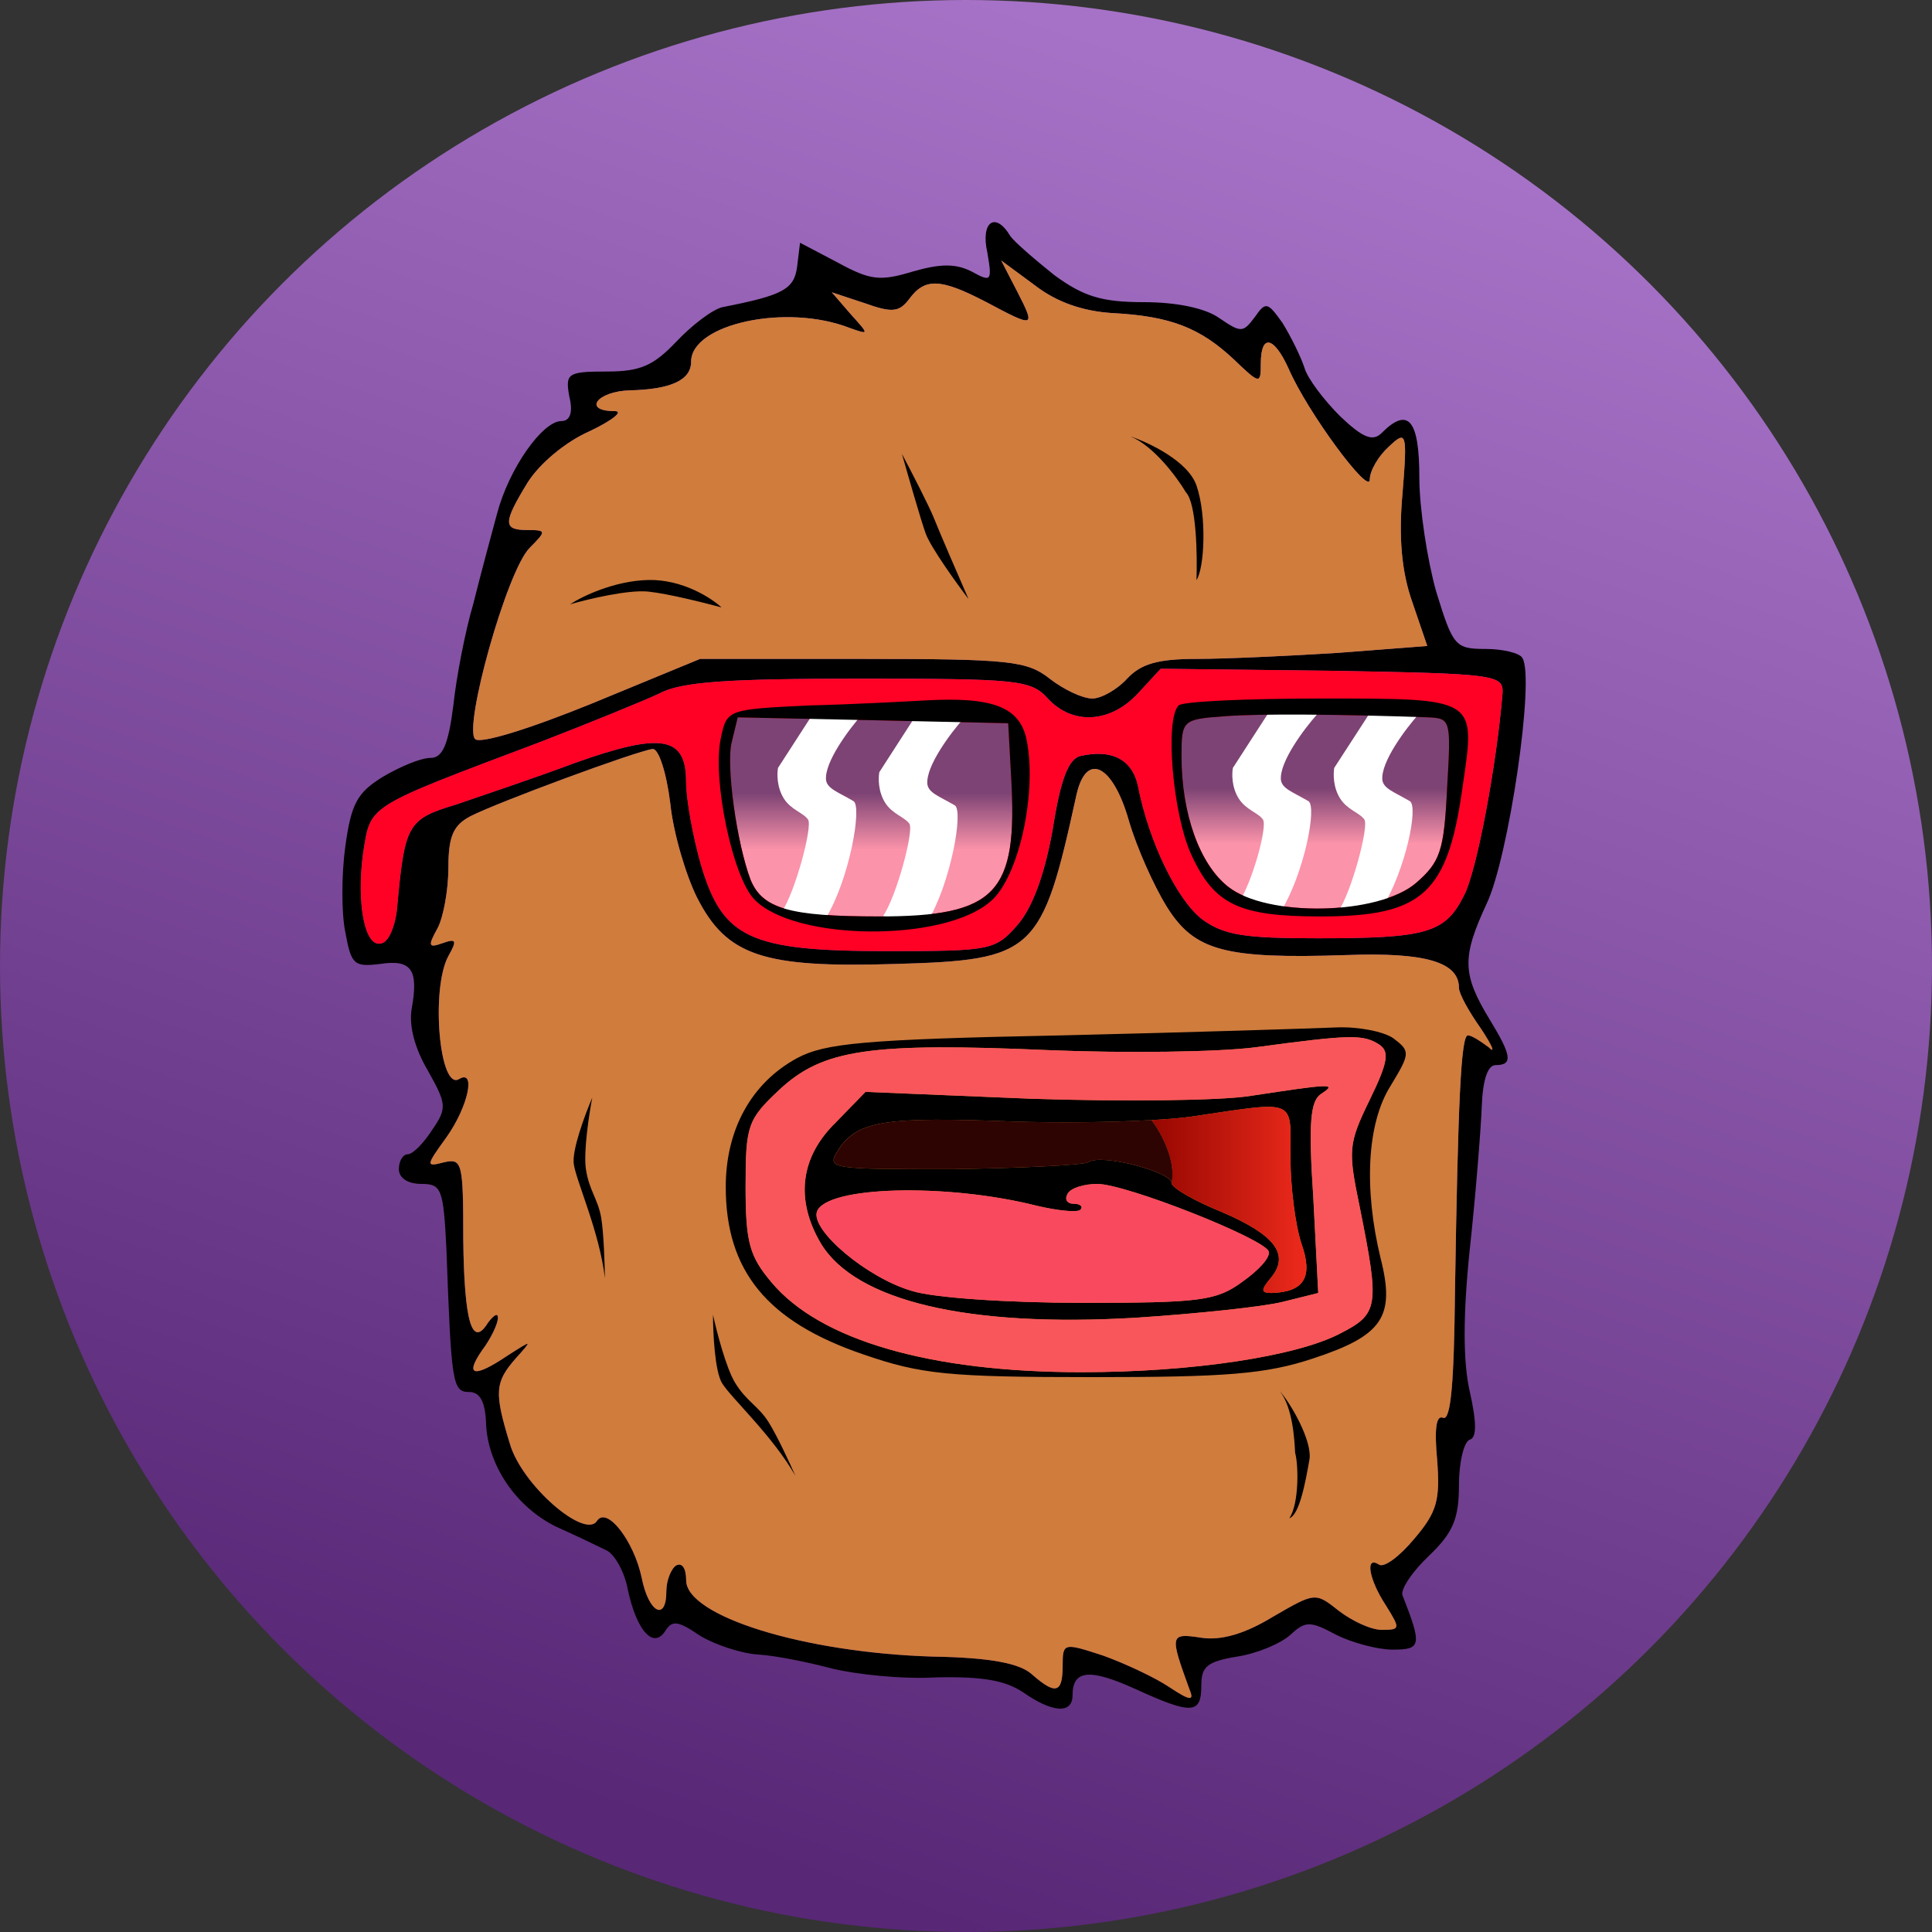 <svg width="20" height="20" viewBox="0 0 20 20" fill="none" xmlns="http://www.w3.org/2000/svg">
<rect x="0" y="0" width="20" height="20" fill="#333333" stroke="none"/>
<circle cx="10" cy="10" r="10" fill="url(#paint0_linear_7978_65348)"/>
<path d="M10.221 2.615C10.272 2.913 10.262 2.923 10.057 2.81C9.893 2.728 9.739 2.728 9.452 2.81C9.113 2.913 9.011 2.903 8.672 2.718L8.282 2.513L8.252 2.759C8.221 2.995 8.108 3.056 7.482 3.179C7.38 3.2 7.164 3.364 7 3.538C6.764 3.785 6.631 3.846 6.282 3.846C5.872 3.846 5.852 3.867 5.893 4.103C5.934 4.267 5.903 4.359 5.811 4.359C5.616 4.359 5.267 4.851 5.144 5.323C5.082 5.549 4.97 5.969 4.898 6.256C4.816 6.533 4.723 7.015 4.693 7.303C4.641 7.713 4.58 7.846 4.457 7.846C4.354 7.846 4.139 7.938 3.964 8.041C3.698 8.205 3.636 8.318 3.575 8.759C3.534 9.056 3.534 9.456 3.575 9.651C3.636 9.99 3.667 10.01 3.934 9.979C4.262 9.928 4.334 10.041 4.262 10.441C4.231 10.615 4.293 10.851 4.426 11.077C4.621 11.426 4.631 11.467 4.477 11.692C4.385 11.836 4.272 11.949 4.221 11.949C4.17 11.949 4.129 12.021 4.129 12.103C4.129 12.195 4.221 12.256 4.364 12.256C4.57 12.256 4.59 12.308 4.621 12.923C4.672 14.318 4.682 14.41 4.857 14.41C4.97 14.41 5.021 14.513 5.031 14.718C5.041 15.159 5.339 15.6 5.759 15.805C5.964 15.897 6.2 16.01 6.282 16.051C6.364 16.092 6.467 16.277 6.498 16.451C6.59 16.882 6.764 17.077 6.888 16.882C6.959 16.769 7.021 16.779 7.247 16.933C7.4 17.026 7.677 17.118 7.852 17.128C8.036 17.139 8.375 17.21 8.611 17.272C8.857 17.333 9.339 17.385 9.698 17.364C10.17 17.354 10.405 17.395 10.59 17.518C10.898 17.733 11.103 17.744 11.103 17.549C11.103 17.282 11.287 17.272 11.759 17.487C12.344 17.754 12.436 17.744 12.436 17.446C12.436 17.251 12.498 17.2 12.806 17.149C13.011 17.118 13.257 17.015 13.359 16.923C13.513 16.779 13.565 16.779 13.831 16.923C13.995 17.005 14.262 17.077 14.416 17.077C14.713 17.077 14.723 17.036 14.518 16.513C14.498 16.451 14.621 16.267 14.795 16.103C15.041 15.867 15.103 15.723 15.103 15.374C15.103 15.139 15.154 14.923 15.216 14.903C15.287 14.882 15.287 14.728 15.216 14.41C15.144 14.103 15.144 13.61 15.216 12.923C15.277 12.359 15.329 11.703 15.339 11.456C15.349 11.18 15.4 11.026 15.482 11.026C15.667 11.026 15.646 10.923 15.421 10.554C15.134 10.082 15.134 9.908 15.39 9.354C15.616 8.882 15.893 7.015 15.759 6.81C15.729 6.759 15.554 6.718 15.38 6.718C15.062 6.718 15.041 6.687 14.867 6.123C14.775 5.795 14.693 5.262 14.693 4.944C14.693 4.349 14.58 4.205 14.303 4.482C14.211 4.574 14.108 4.533 13.872 4.308C13.708 4.144 13.534 3.918 13.503 3.805C13.462 3.682 13.359 3.477 13.277 3.344C13.123 3.128 13.103 3.118 12.99 3.282C12.867 3.446 12.847 3.446 12.621 3.292C12.477 3.19 12.18 3.128 11.841 3.128C11.4 3.128 11.216 3.067 10.918 2.851C10.713 2.687 10.498 2.503 10.457 2.441C10.303 2.185 10.149 2.297 10.221 2.615ZM11.513 3.241C12.118 3.272 12.426 3.395 12.775 3.723C13.041 3.979 13.052 3.979 13.052 3.764C13.052 3.456 13.185 3.477 13.339 3.815C13.534 4.267 14.18 5.138 14.18 4.964C14.18 4.872 14.272 4.718 14.375 4.626C14.559 4.451 14.57 4.472 14.518 5.108C14.477 5.559 14.508 5.918 14.621 6.236L14.775 6.687L13.841 6.759C13.339 6.79 12.682 6.821 12.385 6.821C11.985 6.821 11.811 6.872 11.667 7.026C11.565 7.138 11.4 7.231 11.308 7.231C11.206 7.231 11.011 7.138 10.867 7.026C10.631 6.841 10.457 6.821 8.929 6.821H7.247L6.129 7.282C5.472 7.549 4.97 7.703 4.918 7.651C4.795 7.528 5.247 5.908 5.482 5.672C5.657 5.497 5.657 5.487 5.462 5.487C5.205 5.487 5.205 5.415 5.462 4.995C5.585 4.8 5.852 4.574 6.108 4.462C6.344 4.349 6.457 4.256 6.364 4.256C6.026 4.256 6.18 4.051 6.518 4.041C6.939 4.031 7.154 3.938 7.154 3.744C7.154 3.354 8.139 3.138 8.795 3.395C9 3.467 9 3.467 8.805 3.251L8.611 3.026L8.949 3.138C9.236 3.241 9.308 3.231 9.411 3.097C9.575 2.872 9.739 2.882 10.211 3.128C10.713 3.395 10.723 3.395 10.529 3.015L10.364 2.697L10.713 2.954C10.939 3.128 11.206 3.221 11.513 3.241ZM15.554 7.179C15.493 7.918 15.287 9.026 15.154 9.272C14.959 9.662 14.764 9.713 13.636 9.713C12.887 9.713 12.672 9.682 12.447 9.518C12.19 9.323 11.893 8.718 11.78 8.133C11.718 7.856 11.503 7.754 11.185 7.826C11.062 7.856 10.98 8.062 10.898 8.585C10.816 9.046 10.693 9.385 10.539 9.569C10.303 9.836 10.272 9.846 9.185 9.846C7.759 9.846 7.482 9.713 7.257 8.954C7.175 8.667 7.103 8.277 7.103 8.092C7.103 7.621 6.847 7.579 5.954 7.897C5.544 8.051 4.99 8.236 4.723 8.328C4.211 8.482 4.19 8.533 4.108 9.426C4.088 9.59 4.026 9.744 3.954 9.764C3.78 9.826 3.688 9.364 3.759 8.831C3.841 8.328 3.77 8.369 5.564 7.692C6.098 7.487 6.672 7.251 6.826 7.179C7.052 7.056 7.544 7.026 8.888 7.026C10.529 7.026 10.672 7.036 10.847 7.231C11.103 7.508 11.493 7.487 11.78 7.179L12.016 6.923L13.79 6.944C15.493 6.974 15.565 6.985 15.554 7.179ZM6.939 8.318C6.97 8.626 7.103 9.067 7.216 9.292C7.523 9.897 7.903 10.021 9.267 9.979C10.713 9.938 10.785 9.867 11.144 8.226C11.246 7.774 11.523 7.918 11.688 8.503C11.77 8.779 11.944 9.169 12.077 9.385C12.364 9.846 12.682 9.928 13.934 9.887C14.754 9.856 15.103 9.959 15.103 10.226C15.103 10.287 15.206 10.472 15.329 10.646C15.452 10.831 15.482 10.913 15.411 10.841C15.329 10.78 15.236 10.718 15.195 10.718C15.123 10.718 15.093 11.405 15.062 13.364C15.052 14.297 15.021 14.708 14.939 14.677C14.867 14.646 14.847 14.79 14.877 15.118C14.908 15.528 14.877 15.651 14.641 15.928C14.488 16.113 14.323 16.236 14.272 16.195C14.129 16.103 14.17 16.349 14.344 16.615C14.498 16.861 14.498 16.872 14.303 16.872C14.19 16.872 13.995 16.779 13.862 16.677C13.616 16.482 13.616 16.482 13.175 16.738C12.887 16.913 12.641 16.985 12.436 16.954C12.108 16.903 12.108 16.923 12.313 17.487C12.364 17.61 12.323 17.61 12.108 17.467C11.954 17.364 11.646 17.221 11.421 17.139C11.011 17.005 11 17.005 11 17.241C11 17.528 10.929 17.549 10.682 17.333C10.559 17.221 10.262 17.159 9.657 17.149C8.313 17.108 7.103 16.728 7.103 16.359C7.103 16.236 7.062 16.174 7 16.205C6.949 16.236 6.898 16.359 6.898 16.472C6.898 16.79 6.713 16.697 6.641 16.328C6.559 15.949 6.282 15.59 6.18 15.744C6.057 15.938 5.4 15.374 5.277 14.944C5.113 14.41 5.123 14.308 5.339 14.062C5.513 13.867 5.513 13.867 5.257 14.031C4.908 14.267 4.805 14.246 4.99 13.979C5.082 13.856 5.154 13.703 5.154 13.641C5.154 13.59 5.113 13.61 5.052 13.692C4.888 13.959 4.805 13.692 4.795 12.831C4.795 12.041 4.785 11.99 4.6 12.031C4.405 12.082 4.405 12.072 4.621 11.774C4.847 11.456 4.929 11.067 4.754 11.169C4.549 11.303 4.457 10.236 4.641 9.897C4.734 9.733 4.723 9.713 4.58 9.764C4.436 9.815 4.426 9.795 4.529 9.61C4.59 9.497 4.641 9.21 4.641 8.985C4.641 8.656 4.693 8.544 4.867 8.451C5.144 8.308 6.59 7.774 6.754 7.754C6.816 7.744 6.898 7.99 6.939 8.318Z" fill="black"/>
<path d="M15.554 7.179C15.492 7.918 15.287 9.026 15.154 9.272C14.959 9.662 14.764 9.713 13.636 9.713C12.887 9.713 12.672 9.682 12.446 9.518C12.19 9.323 11.892 8.718 11.779 8.133C11.718 7.856 11.502 7.754 11.184 7.826C11.061 7.856 10.979 8.062 10.897 8.585C10.815 9.046 10.692 9.385 10.538 9.569C10.303 9.836 10.272 9.846 9.185 9.846C7.759 9.846 7.482 9.713 7.256 8.954C7.174 8.667 7.102 8.277 7.102 8.092C7.102 7.62 6.846 7.579 5.954 7.897C5.543 8.051 4.99 8.236 4.723 8.328C4.21 8.482 4.19 8.533 4.108 9.426C4.087 9.59 4.026 9.744 3.954 9.764C3.779 9.826 3.687 9.364 3.759 8.831C3.841 8.328 3.769 8.369 5.564 7.692C6.097 7.487 6.672 7.251 6.826 7.179C7.051 7.056 7.543 7.026 8.887 7.026C10.528 7.026 10.672 7.036 10.846 7.231C11.102 7.508 11.492 7.487 11.779 7.179L12.015 6.923L13.79 6.944C15.492 6.974 15.564 6.985 15.554 7.179Z" fill="#FF0125"/>
<path d="M6.939 8.318C6.97 8.626 7.103 9.067 7.216 9.292C7.524 9.897 7.903 10.021 9.267 9.979C10.713 9.938 10.785 9.867 11.144 8.226C11.247 7.774 11.524 7.918 11.688 8.503C11.77 8.78 11.944 9.169 12.078 9.385C12.365 9.846 12.683 9.928 13.934 9.887C14.755 9.856 15.103 9.959 15.103 10.226C15.103 10.287 15.206 10.472 15.329 10.646C15.452 10.831 15.483 10.913 15.411 10.841C15.329 10.78 15.237 10.718 15.196 10.718C15.124 10.718 15.093 11.405 15.062 13.364C15.052 14.297 15.021 14.708 14.939 14.677C14.867 14.646 14.847 14.79 14.878 15.118C14.908 15.528 14.878 15.651 14.642 15.928C14.488 16.113 14.324 16.236 14.273 16.195C14.129 16.103 14.17 16.349 14.344 16.615C14.498 16.862 14.498 16.872 14.303 16.872C14.191 16.872 13.996 16.779 13.862 16.677C13.616 16.482 13.616 16.482 13.175 16.738C12.888 16.913 12.642 16.985 12.437 16.954C12.108 16.903 12.108 16.923 12.313 17.487C12.365 17.61 12.324 17.61 12.108 17.467C11.955 17.364 11.647 17.221 11.421 17.139C11.011 17.005 11.001 17.005 11.001 17.241C11.001 17.528 10.929 17.549 10.683 17.333C10.56 17.221 10.262 17.159 9.657 17.149C8.314 17.108 7.103 16.728 7.103 16.359C7.103 16.236 7.062 16.174 7.001 16.205C6.949 16.236 6.898 16.359 6.898 16.472C6.898 16.79 6.714 16.698 6.642 16.328C6.56 15.949 6.283 15.59 6.18 15.744C6.057 15.938 5.401 15.374 5.278 14.944C5.114 14.41 5.124 14.308 5.339 14.062C5.514 13.867 5.514 13.867 5.257 14.031C4.908 14.267 4.806 14.246 4.99 13.979C5.083 13.856 5.155 13.703 5.155 13.641C5.155 13.59 5.114 13.61 5.052 13.692C4.888 13.959 4.806 13.692 4.796 12.831C4.796 12.041 4.785 11.99 4.601 12.031C4.406 12.082 4.406 12.072 4.621 11.774C4.847 11.456 4.929 11.067 4.755 11.169C4.549 11.303 4.457 10.236 4.642 9.897C4.734 9.733 4.724 9.713 4.58 9.764C4.437 9.815 4.426 9.795 4.529 9.61C4.59 9.497 4.642 9.21 4.642 8.985C4.642 8.656 4.693 8.544 4.867 8.451C5.144 8.308 6.59 7.774 6.755 7.754C6.816 7.744 6.898 7.99 6.939 8.318Z" fill="#CF7C3D"/>
<path d="M11.514 3.241C12.119 3.272 12.426 3.395 12.775 3.723C13.042 3.979 13.052 3.979 13.052 3.764C13.052 3.456 13.185 3.477 13.339 3.815C13.534 4.267 14.18 5.138 14.18 4.964C14.18 4.872 14.273 4.718 14.375 4.626C14.56 4.451 14.57 4.472 14.519 5.108C14.478 5.559 14.508 5.918 14.621 6.236L14.775 6.687L13.842 6.759C13.339 6.79 12.683 6.821 12.385 6.821C11.985 6.821 11.811 6.872 11.667 7.026C11.565 7.138 11.401 7.231 11.308 7.231C11.206 7.231 11.011 7.138 10.867 7.026C10.632 6.841 10.457 6.821 8.929 6.821H7.247L6.129 7.282C5.473 7.549 4.97 7.703 4.919 7.651C4.796 7.528 5.247 5.908 5.483 5.672C5.657 5.497 5.657 5.487 5.462 5.487C5.206 5.487 5.206 5.415 5.462 4.995C5.585 4.8 5.852 4.574 6.108 4.462C6.344 4.349 6.457 4.256 6.365 4.256C6.026 4.256 6.18 4.051 6.519 4.041C6.939 4.031 7.155 3.938 7.155 3.744C7.155 3.354 8.139 3.138 8.796 3.395C9.001 3.467 9.001 3.467 8.806 3.251L8.611 3.026L8.949 3.138C9.237 3.241 9.308 3.231 9.411 3.097C9.575 2.872 9.739 2.882 10.211 3.128C10.713 3.395 10.724 3.395 10.529 3.015L10.365 2.697L10.713 2.954C10.939 3.128 11.206 3.221 11.514 3.241Z" fill="#CF7C3D"/>
<path d="M10.467 8.041C10.539 9.251 10.313 9.487 9.093 9.487C8.17 9.487 7.893 9.405 7.77 9.108C7.626 8.728 7.513 7.918 7.575 7.682L7.636 7.426L9.041 7.456L10.436 7.487L10.467 8.041Z" fill="url(#paint1_linear_7978_65348)"/>
<path d="M14.785 7.426C15.021 7.436 15.021 7.456 14.98 8.164C14.949 8.81 14.908 8.923 14.662 9.138C14.273 9.477 13.114 9.497 12.713 9.179C12.416 8.944 12.231 8.42 12.231 7.826C12.231 7.456 12.242 7.446 12.672 7.415C13.042 7.385 13.903 7.395 14.785 7.426Z" fill="url(#paint2_linear_7978_65348)"/>
<path d="M8.054 7.949L8.414 7.392H8.928C8.795 7.541 8.533 7.887 8.551 8.075C8.565 8.164 8.666 8.195 8.835 8.293C8.928 8.347 8.791 9.107 8.551 9.5L8.092 9.44C8.232 9.235 8.414 8.555 8.365 8.484C8.316 8.413 8.188 8.384 8.114 8.266C8.04 8.148 8.043 8.005 8.054 7.949Z" fill="white"/>
<path d="M12.763 7.949L13.123 7.392H13.637C13.504 7.541 13.242 7.887 13.26 8.075C13.274 8.164 13.374 8.195 13.544 8.293C13.637 8.347 13.5 9.042 13.26 9.435L12.823 9.342C12.963 9.137 13.123 8.555 13.074 8.484C13.025 8.413 12.897 8.384 12.823 8.266C12.748 8.148 12.752 8.005 12.763 7.949Z" fill="white"/>
<path d="M9.103 7.993L9.463 7.435H9.977C9.844 7.585 9.582 7.93 9.6 8.118C9.614 8.208 9.714 8.239 9.884 8.337C9.977 8.391 9.84 9.151 9.6 9.544L9.141 9.484C9.281 9.279 9.463 8.599 9.414 8.528C9.365 8.457 9.237 8.428 9.163 8.31C9.088 8.192 9.092 8.049 9.103 7.993Z" fill="white"/>
<path d="M13.812 7.949L14.173 7.392H14.687C14.554 7.541 14.292 7.887 14.31 8.075C14.324 8.164 14.424 8.195 14.594 8.293C14.687 8.347 14.55 9.003 14.31 9.397L13.851 9.44C13.991 9.235 14.173 8.555 14.124 8.484C14.075 8.413 13.947 8.384 13.873 8.266C13.798 8.148 13.802 8.005 13.812 7.949Z" fill="white"/>
<path d="M8.365 7.303C7.534 7.344 7.524 7.344 7.462 7.641C7.37 8.062 7.585 9.087 7.811 9.313C8.232 9.744 9.77 9.754 10.252 9.333C10.539 9.097 10.734 8.236 10.632 7.682C10.57 7.323 10.293 7.21 9.575 7.251C9.37 7.262 8.826 7.292 8.365 7.303ZM10.467 8.041C10.539 9.251 10.314 9.487 9.093 9.487C8.17 9.487 7.893 9.405 7.77 9.108C7.626 8.728 7.514 7.918 7.575 7.682L7.637 7.426L9.042 7.456L10.437 7.487L10.467 8.041Z" fill="black"/>
<path d="M12.201 7.303C12.057 7.446 12.139 8.431 12.334 8.851C12.57 9.364 12.826 9.487 13.667 9.487C14.734 9.487 14.99 9.251 15.144 8.123C15.277 7.221 15.288 7.231 13.678 7.231C12.898 7.231 12.231 7.262 12.201 7.303ZM14.785 7.426C15.021 7.436 15.021 7.456 14.98 8.164C14.949 8.81 14.908 8.923 14.662 9.138C14.272 9.477 13.113 9.497 12.713 9.179C12.416 8.944 12.231 8.421 12.231 7.826C12.231 7.456 12.242 7.446 12.672 7.415C13.042 7.385 13.903 7.395 14.785 7.426Z" fill="black"/>
<path d="M11 10.718C8.938 10.759 8.538 10.8 8.251 10.954C7.779 11.21 7.513 11.692 7.513 12.287C7.513 13.159 7.943 13.682 8.938 14.021C9.533 14.226 9.81 14.256 11.308 14.256C12.692 14.256 13.102 14.226 13.595 14.062C14.313 13.826 14.446 13.631 14.292 13.026C14.118 12.308 14.149 11.631 14.395 11.241C14.6 10.903 14.6 10.882 14.425 10.749C14.323 10.677 14.056 10.626 13.831 10.636C13.595 10.646 12.323 10.687 11 10.718ZM14.272 10.81C14.384 10.882 14.374 10.985 14.179 11.385C13.954 11.846 13.954 11.908 14.077 12.503C14.282 13.528 14.272 13.6 13.872 13.805C13.42 14.041 12.344 14.205 11.195 14.205C9.636 14.205 8.487 13.877 7.984 13.272C7.759 13.005 7.718 12.861 7.718 12.287C7.718 11.651 7.738 11.59 8.067 11.282C8.518 10.861 9 10.79 10.877 10.872C11.646 10.903 12.61 10.892 13 10.841C13.985 10.708 14.108 10.708 14.272 10.81Z" fill="black"/>
<path d="M12.949 11.344C12.641 11.395 11.615 11.405 10.672 11.374L8.959 11.303L8.651 11.62C8.282 11.979 8.231 12.421 8.497 12.872C8.856 13.467 10.015 13.744 11.759 13.641C12.384 13.6 13.072 13.528 13.277 13.477L13.646 13.385L13.595 12.4C13.543 11.62 13.564 11.395 13.677 11.323C13.851 11.21 13.769 11.22 12.949 11.344ZM13.359 11.99C13.359 12.287 13.41 12.687 13.472 12.872C13.595 13.22 13.502 13.374 13.164 13.385C13.051 13.385 13.051 13.354 13.154 13.231C13.359 12.985 13.195 12.78 12.641 12.544C12.364 12.431 12.128 12.297 12.128 12.246C12.128 12.133 11.4 11.938 11.267 12.031C11.205 12.062 10.569 12.092 9.851 12.103C8.579 12.103 8.549 12.103 8.682 11.897C8.877 11.6 9.174 11.559 10.487 11.61C10.949 11.625 11.506 11.619 11.921 11.595C12.086 11.586 12.228 11.574 12.333 11.559C13.441 11.395 13.359 11.364 13.359 11.99ZM10.733 12.482C10.949 12.533 11.154 12.554 11.184 12.523C11.215 12.492 11.184 12.461 11.113 12.461C11.041 12.461 11.02 12.41 11.051 12.359C11.082 12.297 11.226 12.256 11.359 12.256C11.656 12.256 13.082 12.82 13.133 12.954C13.154 13.015 13.031 13.149 12.856 13.272C12.59 13.467 12.415 13.487 11.205 13.487C10.446 13.487 9.667 13.436 9.441 13.364C8.979 13.231 8.395 12.739 8.456 12.544C8.549 12.277 9.8 12.246 10.733 12.482Z" fill="black"/>
<path d="M13.359 11.99C13.359 12.287 13.41 12.687 13.472 12.872C13.595 13.22 13.503 13.374 13.164 13.385C13.051 13.385 13.051 13.354 13.154 13.231C13.359 12.985 13.195 12.78 12.641 12.544C12.364 12.431 12.128 12.297 12.128 12.246C12.176 12.008 12.01 11.713 11.921 11.595C12.086 11.586 12.228 11.573 12.334 11.559C13.441 11.395 13.359 11.364 13.359 11.99Z" fill="url(#paint3_linear_7978_65348)"/>
<path d="M12.129 12.246C12.129 12.133 11.401 11.938 11.267 12.031C11.206 12.062 10.57 12.092 9.852 12.103C8.58 12.103 8.549 12.103 8.683 11.897C8.878 11.6 9.175 11.559 10.488 11.61C10.95 11.625 11.507 11.619 11.921 11.595C12.011 11.713 12.177 12.008 12.129 12.246Z" fill="#2D0402"/>
<path d="M10.734 12.482C10.949 12.533 11.154 12.554 11.185 12.523C11.216 12.492 11.185 12.461 11.113 12.461C11.041 12.461 11.021 12.41 11.052 12.359C11.082 12.297 11.226 12.256 11.359 12.256C11.657 12.256 13.082 12.82 13.134 12.954C13.154 13.015 13.031 13.149 12.857 13.272C12.59 13.467 12.416 13.487 11.205 13.487C10.446 13.487 9.667 13.436 9.441 13.364C8.98 13.231 8.395 12.739 8.457 12.544C8.549 12.277 9.8 12.246 10.734 12.482Z" fill="#F9495E"/>
<path fill-rule="evenodd" clip-rule="evenodd" d="M14.273 10.81C14.385 10.882 14.375 10.985 14.18 11.385C13.955 11.846 13.955 11.908 14.078 12.503C14.283 13.528 14.273 13.6 13.873 13.805C13.421 14.041 12.344 14.205 11.196 14.205C9.637 14.205 8.488 13.877 7.985 13.272C7.76 13.005 7.719 12.861 7.719 12.287C7.719 11.651 7.739 11.59 8.067 11.282C8.519 10.861 9.001 10.79 10.878 10.872C11.647 10.903 12.611 10.892 13.001 10.841C13.985 10.708 14.108 10.708 14.273 10.81ZM10.673 11.374C11.616 11.405 12.642 11.395 12.95 11.344C13.77 11.22 13.852 11.21 13.678 11.323C13.565 11.395 13.544 11.62 13.596 12.4L13.647 13.385L13.278 13.477C13.073 13.528 12.385 13.6 11.76 13.641C10.016 13.744 8.857 13.467 8.498 12.872C8.232 12.421 8.283 11.979 8.652 11.62L8.96 11.303L10.673 11.374Z" fill="#F8565B"/>
<path d="M13.555 15.111C13.588 14.919 13.36 14.524 13.248 14.401C13.383 14.569 13.4 14.905 13.407 15.037L13.407 15.04C13.442 15.157 13.45 15.567 13.347 15.717C13.451 15.681 13.513 15.351 13.555 15.111Z" fill="black"/>
<path d="M6.71 6.124C6.5 6.103 6.083 6.203 5.901 6.256C6.023 6.175 6.356 6.013 6.71 6.004C7.064 5.996 7.364 6.19 7.469 6.288C7.303 6.243 6.92 6.146 6.71 6.124Z" fill="black"/>
<path d="M9.671 5.371C9.623 5.248 9.429 4.872 9.337 4.699C9.398 4.914 9.531 5.379 9.583 5.524C9.636 5.668 9.9 6.035 10.026 6.201C9.927 5.975 9.719 5.493 9.671 5.371Z" fill="black"/>
<path d="M12.386 5.026C12.298 4.773 11.894 4.582 11.703 4.518C11.948 4.619 12.187 4.946 12.277 5.097C12.386 5.211 12.395 5.749 12.386 6.004C12.468 5.884 12.495 5.343 12.386 5.026Z" fill="black"/>
<path d="M5.94 12.052C5.918 11.907 6.058 11.533 6.131 11.363C6.098 11.534 6.039 11.922 6.065 12.101C6.098 12.325 6.191 12.412 6.224 12.609C6.25 12.766 6.26 13.089 6.262 13.232C6.207 12.756 5.967 12.232 5.94 12.052Z" fill="black"/>
<path d="M7.475 14.319C7.399 14.195 7.381 13.795 7.381 13.611C7.418 13.781 7.516 14.161 7.61 14.315C7.728 14.508 7.848 14.552 7.955 14.72C8.041 14.855 8.177 15.148 8.234 15.278C7.998 14.863 7.571 14.474 7.475 14.319Z" fill="black"/>
<defs>
<linearGradient id="paint0_linear_7978_65348" x1="16.167" y1="2" x2="10" y2="20" gradientUnits="userSpaceOnUse">
<stop stop-color="#A672C7"/>
<stop offset="1" stop-color="#582776"/>
</linearGradient>
<linearGradient id="paint1_linear_7978_65348" x1="9.018" y1="9.487" x2="9.018" y2="7.426" gradientUnits="userSpaceOnUse">
<stop offset="0.335" stop-color="#FB93AA"/>
<stop offset="0.62" stop-color="#7D4374"/>
</linearGradient>
<linearGradient id="paint2_linear_7978_65348" x1="13.616" y1="9.406" x2="13.616" y2="7.397" gradientUnits="userSpaceOnUse">
<stop offset="0.335" stop-color="#FB93AA"/>
<stop offset="0.62" stop-color="#7D4374"/>
</linearGradient>
<linearGradient id="paint3_linear_7978_65348" x1="11.921" y1="12.421" x2="13.524" y2="12.421" gradientUnits="userSpaceOnUse">
<stop stop-color="#960700"/>
<stop offset="1" stop-color="#ED2A1C"/>
</linearGradient>
</defs>
</svg>